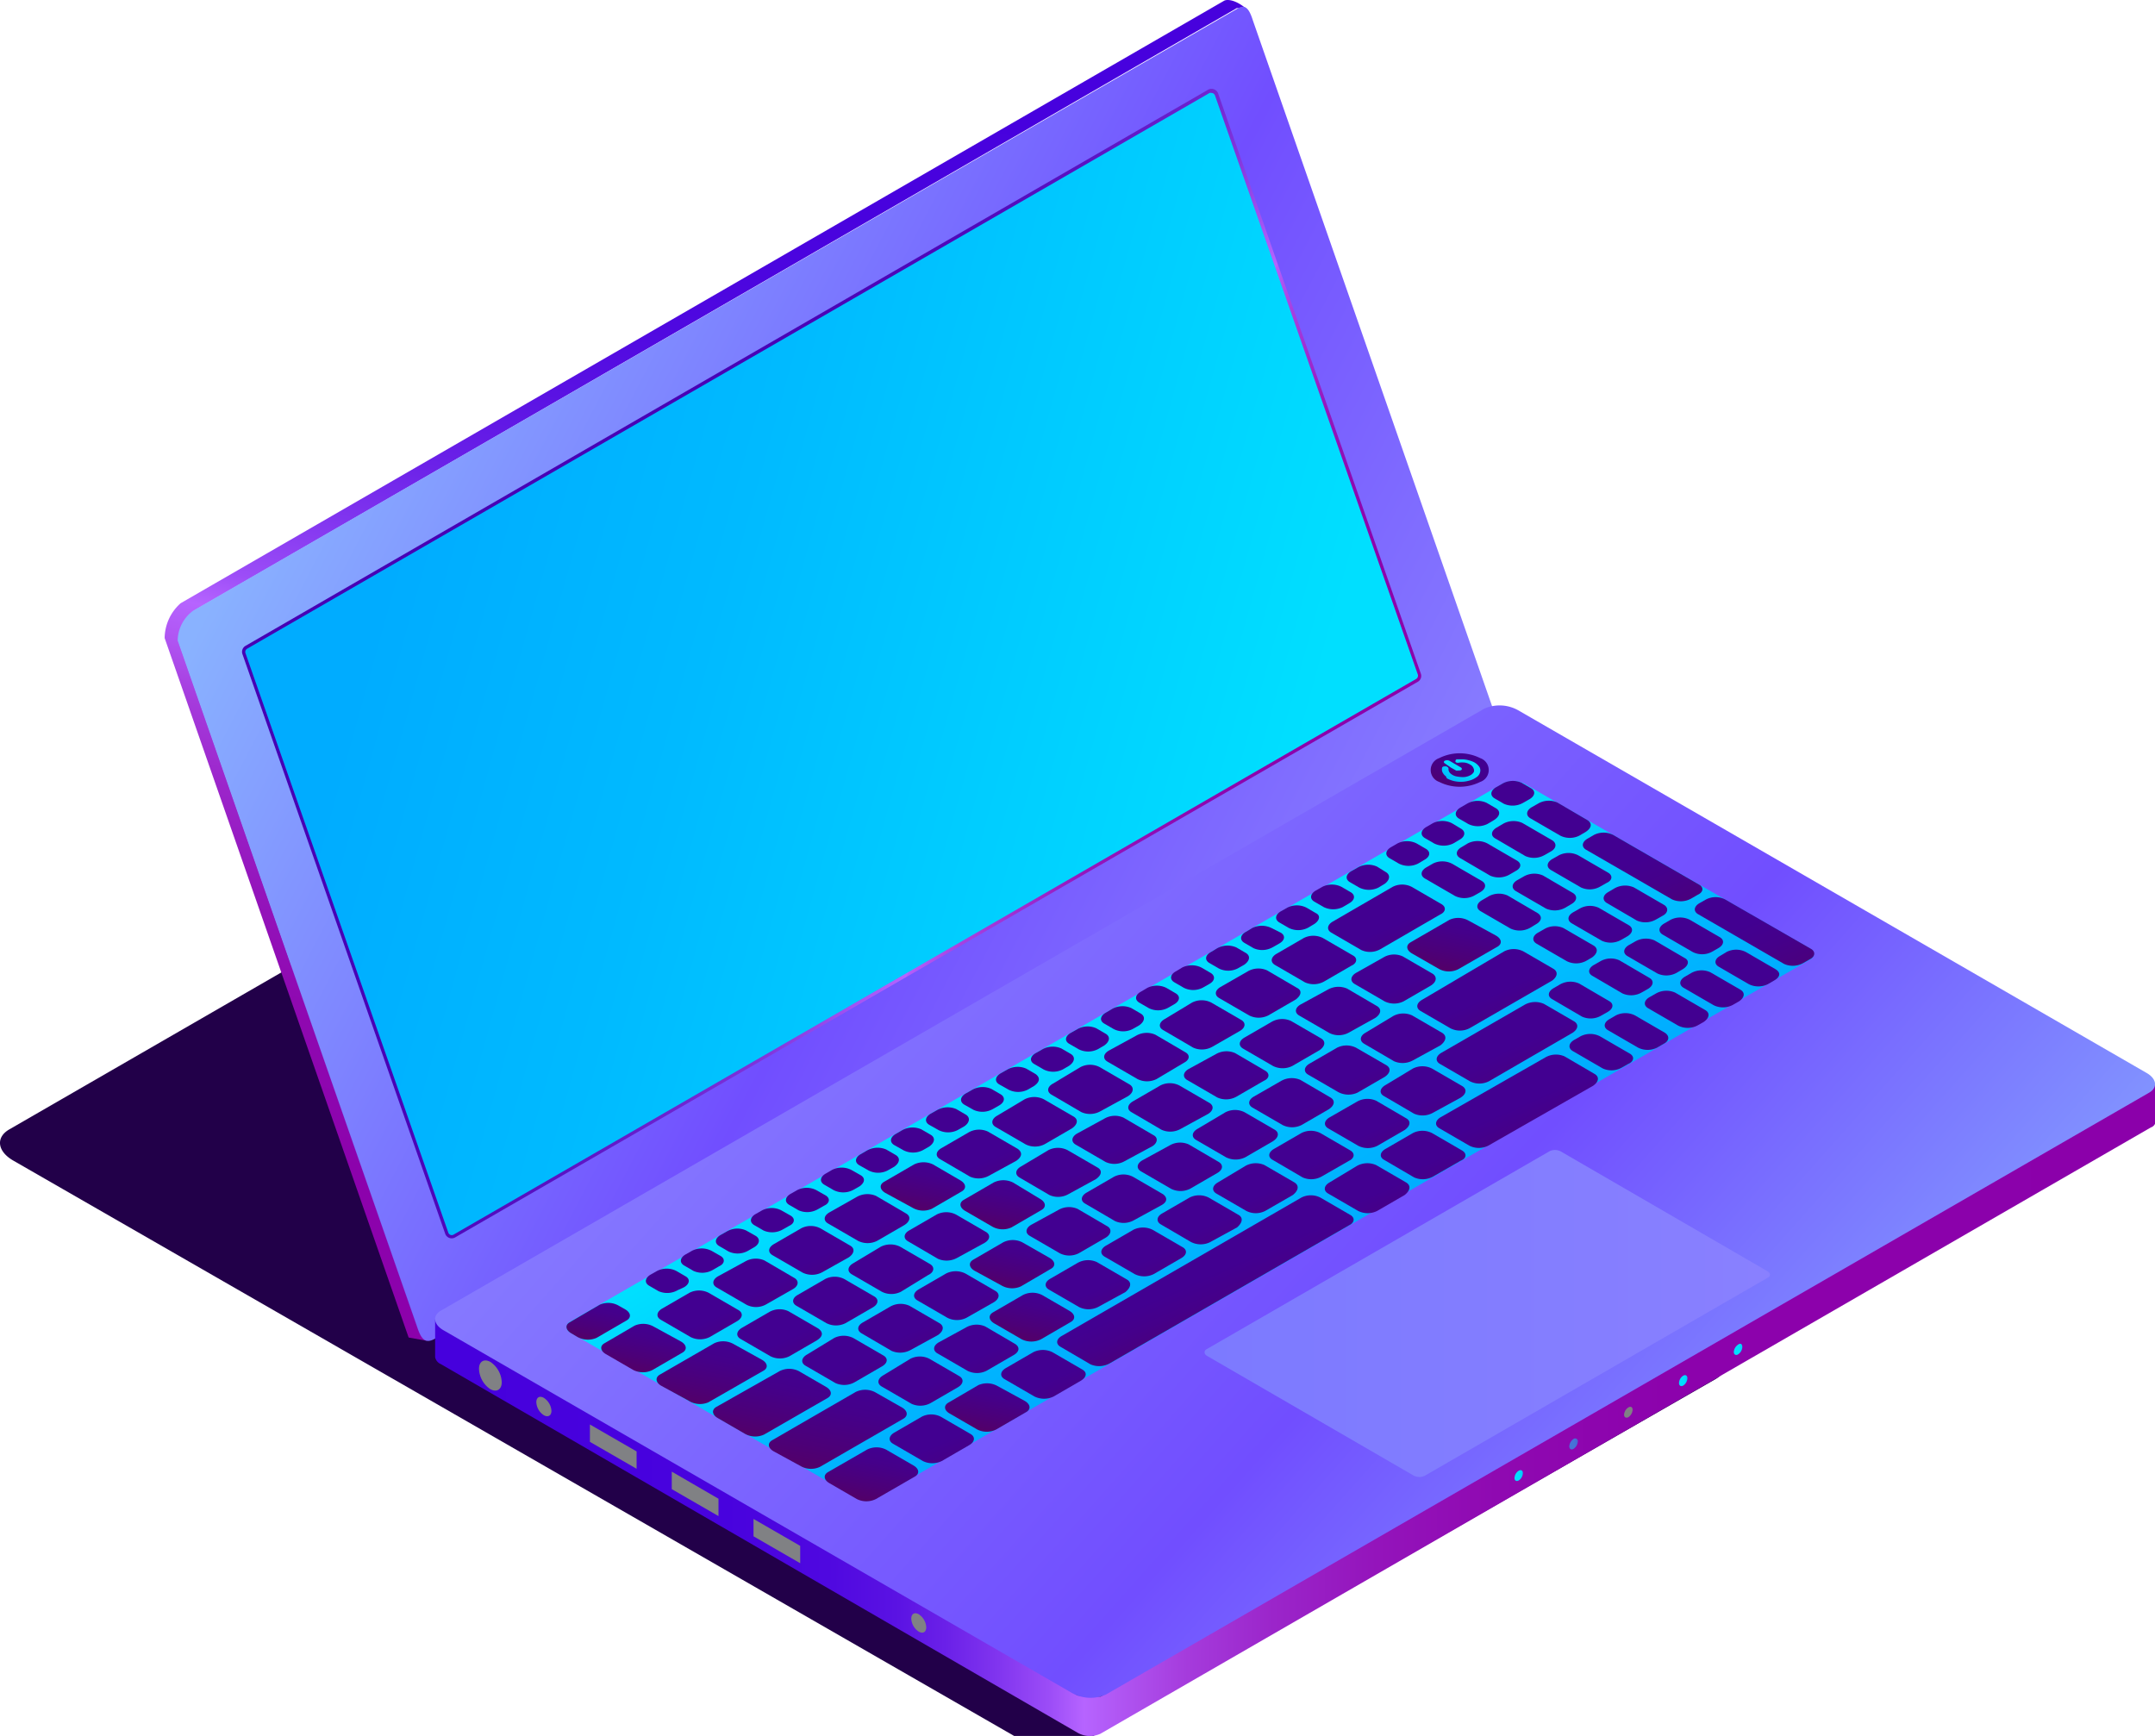 <svg xmlns="http://www.w3.org/2000/svg" xmlns:xlink="http://www.w3.org/1999/xlink" viewBox="0 0 143.97 115.98"><defs><linearGradient id="linear-gradient" x1="56.21" y1="-16.34" x2="26.17" y2="107.91" gradientUnits="userSpaceOnUse"><stop offset="0" stop-color="#4600dd"/><stop offset="0.23" stop-color="#4802de"/><stop offset="0.31" stop-color="#4f08e0"/><stop offset="0.36" stop-color="#5a12e3"/><stop offset="0.41" stop-color="#6b21e8"/><stop offset="0.45" stop-color="#8135ef"/><stop offset="0.49" stop-color="#9c4df7"/><stop offset="0.51" stop-color="#b664ff"/><stop offset="0.53" stop-color="#b056f3"/><stop offset="0.56" stop-color="#a53bdc"/><stop offset="0.6" stop-color="#9b25ca"/><stop offset="0.65" stop-color="#9414bb"/><stop offset="0.7" stop-color="#8f09b1"/><stop offset="0.78" stop-color="#8c02ac"/><stop offset="1" stop-color="#8b00aa"/></linearGradient><linearGradient id="linear-gradient-2" x1="474.05" y1="-43.68" x2="396.96" y2="44.22" gradientTransform="matrix(-0.75, 0.43, -0.14, 1.42, 383.97, -140.87)" gradientUnits="userSpaceOnUse"><stop offset="0" stop-color="#89b2ff"/><stop offset="0.57" stop-color="#714eff"/><stop offset="1" stop-color="#8980ff"/></linearGradient><linearGradient id="linear-gradient-3" x1="470.1" y1="-39.3" x2="402.49" y2="37.79" gradientTransform="matrix(-0.75, 0.43, -0.14, 1.42, 383.97, -140.87)" gradientUnits="userSpaceOnUse"><stop offset="0" stop-color="#4600b5"/><stop offset="0.29" stop-color="#4802b6"/><stop offset="0.4" stop-color="#4f08bb"/><stop offset="0.47" stop-color="#5a12c3"/><stop offset="0.53" stop-color="#6b21ce"/><stop offset="0.59" stop-color="#8135dc"/><stop offset="0.63" stop-color="#9c4dee"/><stop offset="0.67" stop-color="#b664ff"/><stop offset="0.67" stop-color="#b45efa"/><stop offset="0.7" stop-color="#a741e1"/><stop offset="0.74" stop-color="#9d29cd"/><stop offset="0.77" stop-color="#9517bd"/><stop offset="0.82" stop-color="#8f0ab2"/><stop offset="0.88" stop-color="#8c02ac"/><stop offset="1" stop-color="#8b00aa"/></linearGradient><linearGradient id="linear-gradient-4" x1="392.87" y1="15.25" x2="480.82" y2="-20.47" gradientTransform="matrix(-0.75, 0.43, -0.14, 1.42, 383.97, -140.87)" gradientUnits="userSpaceOnUse"><stop offset="0" stop-color="#00dfff"/><stop offset="0.65" stop-color="#00baff"/><stop offset="1" stop-color="#00acff"/></linearGradient><linearGradient id="linear-gradient-5" x1="28.91" y1="93.9" x2="143.65" y2="94.34" gradientUnits="userSpaceOnUse"><stop offset="0" stop-color="#4600dd"/><stop offset="0.17" stop-color="#4802de"/><stop offset="0.23" stop-color="#4f08e0"/><stop offset="0.27" stop-color="#5a12e3"/><stop offset="0.3" stop-color="#6b21e8"/><stop offset="0.33" stop-color="#8135ef"/><stop offset="0.36" stop-color="#9c4df7"/><stop offset="0.38" stop-color="#b664ff"/><stop offset="0.4" stop-color="#b056f3"/><stop offset="0.44" stop-color="#a53bdc"/><stop offset="0.49" stop-color="#9b25ca"/><stop offset="0.55" stop-color="#9414bb"/><stop offset="0.62" stop-color="#8f09b1"/><stop offset="0.72" stop-color="#8c02ac"/><stop offset="1" stop-color="#8b00aa"/></linearGradient><linearGradient id="linear-gradient-6" x1="211.12" y1="-6.94" x2="194.21" y2="63.01" gradientTransform="matrix(-0.87, 0.5, 1.5, 0.29, 223.96, -28.77)" gradientUnits="userSpaceOnUse"><stop offset="0" stop-color="#8980ff"/><stop offset="0.57" stop-color="#714eff"/><stop offset="1" stop-color="#89b2ff"/></linearGradient><linearGradient id="linear-gradient-7" x1="80.48" y1="87.75" x2="118.25" y2="87.75" gradientUnits="userSpaceOnUse"><stop offset="0" stop-color="#7c7aff"/><stop offset="1" stop-color="#8980ff"/></linearGradient><linearGradient id="linear-gradient-8" x1="-24.08" y1="149.17" x2="-0.45" y2="149.17" gradientTransform="matrix(0.87, 0.5, -1, 0.58, 239.3, -3.79)" xlink:href="#linear-gradient-4"/><linearGradient id="linear-gradient-9" x1="-515.34" y1="342.8" x2="-506.01" y2="342.8" gradientTransform="matrix(0.75, 0.43, 1.3, -0.58, 47.45, 479.03)" gradientUnits="userSpaceOnUse"><stop offset="0" stop-color="#420091"/><stop offset="0.31" stop-color="#45008a"/><stop offset="0.74" stop-color="#4c0078"/><stop offset="1" stop-color="#52006a"/></linearGradient><linearGradient id="linear-gradient-10" x1="-317.56" y1="119.59" x2="-311.92" y2="119.59" gradientTransform="matrix(-0.87, 0.5, 1.5, 0.29, -393.73, 221.32)" xlink:href="#linear-gradient-9"/><linearGradient id="linear-gradient-11" x1="-381.89" y1="108.39" x2="-376.25" y2="108.39" gradientTransform="matrix(-0.87, 0.5, 1.5, 0.29, -393.73, 221.32)" xlink:href="#linear-gradient-9"/><linearGradient id="linear-gradient-12" x1="-323.14" y1="115.86" x2="-314.07" y2="115.86" gradientTransform="matrix(-0.87, 0.5, 1.5, 0.29, -393.73, 221.32)" xlink:href="#linear-gradient-9"/><linearGradient id="linear-gradient-13" x1="-323.75" y1="112.13" x2="-316.23" y2="112.13" gradientTransform="matrix(-0.87, 0.5, 1.5, 0.29, -393.73, 221.32)" xlink:href="#linear-gradient-9"/><linearGradient id="linear-gradient-14" x1="-325.5" y1="104.66" x2="-320.54" y2="104.66" gradientTransform="matrix(-0.87, 0.5, 1.5, 0.29, -393.73, 221.32)" xlink:href="#linear-gradient-9"/><linearGradient id="linear-gradient-15" x1="-325.22" y1="108.39" x2="-318.38" y2="108.39" gradientTransform="matrix(-0.87, 0.5, 1.5, 0.29, -393.73, 221.32)" xlink:href="#linear-gradient-9"/><linearGradient id="linear-gradient-16" x1="-315.46" y1="366.52" x2="-310.88" y2="366.52" gradientTransform="matrix(0.75, 0.43, 1.3, -0.58, -194.5, 437.27)" xlink:href="#linear-gradient-9"/><linearGradient id="linear-gradient-17" x1="-316.08" y1="369.75" x2="-311.5" y2="369.75" gradientTransform="matrix(0.75, 0.43, 1.3, -0.58, -194.5, 437.27)" xlink:href="#linear-gradient-9"/><linearGradient id="linear-gradient-18" x1="-316.71" y1="372.98" x2="-312.12" y2="372.98" gradientTransform="matrix(0.75, 0.43, 1.3, -0.58, -194.5, 437.27)" xlink:href="#linear-gradient-9"/><linearGradient id="linear-gradient-19" x1="-317.33" y1="376.21" x2="-312.74" y2="376.21" gradientTransform="matrix(0.75, 0.43, 1.3, -0.58, -194.5, 437.27)" xlink:href="#linear-gradient-9"/><linearGradient id="linear-gradient-20" x1="-347.04" y1="104.66" x2="-342.08" y2="104.66" gradientTransform="matrix(-0.87, 0.5, 1.5, 0.29, -393.73, 221.32)" xlink:href="#linear-gradient-9"/><linearGradient id="linear-gradient-21" x1="-318.57" y1="382.68" x2="-313.99" y2="382.68" gradientTransform="matrix(0.75, 0.43, 1.3, -0.58, -194.5, 437.27)" xlink:href="#linear-gradient-9"/><linearGradient id="linear-gradient-22" x1="-319.19" y1="385.91" x2="-314.61" y2="385.91" gradientTransform="matrix(0.75, 0.43, 1.3, -0.58, -194.5, 437.27)" xlink:href="#linear-gradient-9"/><linearGradient id="linear-gradient-23" x1="-319.82" y1="389.14" x2="-315.23" y2="389.14" gradientTransform="matrix(0.75, 0.43, 1.3, -0.58, -194.5, 437.27)" xlink:href="#linear-gradient-9"/><linearGradient id="linear-gradient-24" x1="-320.44" y1="392.37" x2="-315.85" y2="392.37" gradientTransform="matrix(0.75, 0.43, 1.3, -0.58, -194.5, 437.27)" xlink:href="#linear-gradient-9"/><linearGradient id="linear-gradient-25" x1="-321.06" y1="395.61" x2="-316.47" y2="395.61" gradientTransform="matrix(0.75, 0.43, 1.3, -0.58, -194.5, 437.27)" xlink:href="#linear-gradient-9"/><linearGradient id="linear-gradient-26" x1="-321.68" y1="398.84" x2="-317.1" y2="398.84" gradientTransform="matrix(0.75, 0.43, 1.3, -0.58, -194.5, 437.27)" xlink:href="#linear-gradient-9"/><linearGradient id="linear-gradient-27" x1="-322.3" y1="402.07" x2="-317.72" y2="402.07" gradientTransform="matrix(0.75, 0.43, 1.3, -0.58, -194.5, 437.27)" xlink:href="#linear-gradient-9"/><linearGradient id="linear-gradient-28" x1="-323.29" y1="406.25" x2="-318.34" y2="406.25" gradientTransform="matrix(0.75, 0.43, 1.3, -0.58, -194.5, 437.27)" xlink:href="#linear-gradient-9"/><linearGradient id="linear-gradient-29" x1="-302.6" y1="400.9" x2="-297.16" y2="400.9" gradientTransform="matrix(0.75, 0.43, 1.3, -0.58, -194.5, 437.27)" xlink:href="#linear-gradient-9"/><linearGradient id="linear-gradient-30" x1="-313.34" y1="405.6" x2="-308.14" y2="405.6" gradientTransform="matrix(0.75, 0.43, 1.3, -0.58, -194.5, 437.27)" xlink:href="#linear-gradient-9"/><linearGradient id="linear-gradient-31" x1="-310.75" y1="367.9" x2="-306.17" y2="367.9" gradientTransform="matrix(0.75, 0.43, 1.3, -0.58, -194.5, 437.27)" xlink:href="#linear-gradient-9"/><linearGradient id="linear-gradient-32" x1="-311.38" y1="371.14" x2="-306.79" y2="371.14" gradientTransform="matrix(0.75, 0.43, 1.3, -0.58, -194.5, 437.27)" xlink:href="#linear-gradient-9"/><linearGradient id="linear-gradient-33" x1="-312" y1="374.37" x2="-307.41" y2="374.37" gradientTransform="matrix(0.75, 0.43, 1.3, -0.58, -194.5, 437.27)" xlink:href="#linear-gradient-9"/><linearGradient id="linear-gradient-34" x1="-312.62" y1="377.6" x2="-308.03" y2="377.6" gradientTransform="matrix(0.75, 0.43, 1.3, -0.58, -194.5, 437.27)" xlink:href="#linear-gradient-9"/><linearGradient id="linear-gradient-35" x1="-346.74" y1="108.39" x2="-341.77" y2="108.39" gradientTransform="matrix(-0.87, 0.5, 1.5, 0.29, -393.73, 221.32)" xlink:href="#linear-gradient-9"/><linearGradient id="linear-gradient-36" x1="-313.86" y1="384.06" x2="-309.28" y2="384.06" gradientTransform="matrix(0.75, 0.43, 1.3, -0.58, -194.5, 437.27)" xlink:href="#linear-gradient-9"/><linearGradient id="linear-gradient-37" x1="-314.49" y1="387.3" x2="-309.9" y2="387.3" gradientTransform="matrix(0.75, 0.43, 1.3, -0.58, -194.5, 437.27)" xlink:href="#linear-gradient-9"/><linearGradient id="linear-gradient-38" x1="-315.11" y1="390.53" x2="-310.52" y2="390.53" gradientTransform="matrix(0.75, 0.43, 1.3, -0.58, -194.5, 437.27)" xlink:href="#linear-gradient-9"/><linearGradient id="linear-gradient-39" x1="-315.73" y1="393.76" x2="-311.14" y2="393.76" gradientTransform="matrix(0.75, 0.43, 1.3, -0.58, -194.5, 437.27)" xlink:href="#linear-gradient-9"/><linearGradient id="linear-gradient-40" x1="-316.35" y1="396.99" x2="-311.76" y2="396.99" gradientTransform="matrix(0.75, 0.43, 1.3, -0.58, -194.5, 437.27)" xlink:href="#linear-gradient-9"/><linearGradient id="linear-gradient-41" x1="-316.97" y1="400.22" x2="-312.39" y2="400.22" gradientTransform="matrix(0.75, 0.43, 1.3, -0.58, -194.5, 437.27)" xlink:href="#linear-gradient-9"/><linearGradient id="linear-gradient-42" x1="-317.6" y1="403.45" x2="-313.01" y2="403.45" gradientTransform="matrix(0.75, 0.43, 1.3, -0.58, -194.5, 437.27)" xlink:href="#linear-gradient-9"/><linearGradient id="linear-gradient-43" x1="-305.88" y1="368.45" x2="-301.3" y2="368.45" gradientTransform="matrix(0.75, 0.43, 1.3, -0.58, -194.5, 437.27)" xlink:href="#linear-gradient-9"/><linearGradient id="linear-gradient-44" x1="-306.5" y1="371.68" x2="-301.92" y2="371.68" gradientTransform="matrix(0.75, 0.43, 1.3, -0.58, -194.5, 437.27)" xlink:href="#linear-gradient-9"/><linearGradient id="linear-gradient-45" x1="-307.13" y1="374.91" x2="-302.54" y2="374.91" gradientTransform="matrix(0.75, 0.43, 1.3, -0.58, -194.5, 437.27)" xlink:href="#linear-gradient-9"/><linearGradient id="linear-gradient-46" x1="-341" y1="112.13" x2="-336.04" y2="112.13" gradientTransform="matrix(-0.87, 0.5, 1.5, 0.29, -393.73, 221.32)" xlink:href="#linear-gradient-9"/><linearGradient id="linear-gradient-47" x1="-308.37" y1="381.38" x2="-303.78" y2="381.38" gradientTransform="matrix(0.75, 0.43, 1.3, -0.58, -194.5, 437.27)" xlink:href="#linear-gradient-9"/><linearGradient id="linear-gradient-48" x1="-308.99" y1="384.61" x2="-304.41" y2="384.61" gradientTransform="matrix(0.75, 0.43, 1.3, -0.58, -194.5, 437.27)" xlink:href="#linear-gradient-9"/><linearGradient id="linear-gradient-49" x1="-309.61" y1="387.84" x2="-305.03" y2="387.84" gradientTransform="matrix(0.75, 0.43, 1.3, -0.58, -194.5, 437.27)" xlink:href="#linear-gradient-9"/><linearGradient id="linear-gradient-50" x1="-310.24" y1="391.07" x2="-305.65" y2="391.07" gradientTransform="matrix(0.75, 0.43, 1.3, -0.58, -194.5, 437.27)" xlink:href="#linear-gradient-9"/><linearGradient id="linear-gradient-51" x1="-310.86" y1="394.3" x2="-306.27" y2="394.3" gradientTransform="matrix(0.75, 0.43, 1.3, -0.58, -194.5, 437.27)" xlink:href="#linear-gradient-9"/><linearGradient id="linear-gradient-52" x1="-311.48" y1="397.54" x2="-306.89" y2="397.54" gradientTransform="matrix(0.75, 0.43, 1.3, -0.58, -194.5, 437.27)" xlink:href="#linear-gradient-9"/><linearGradient id="linear-gradient-53" x1="-312.1" y1="400.77" x2="-307.52" y2="400.77" gradientTransform="matrix(0.75, 0.43, 1.3, -0.58, -194.5, 437.27)" xlink:href="#linear-gradient-9"/><linearGradient id="linear-gradient-54" x1="-301.13" y1="369.6" x2="-296.54" y2="369.6" gradientTransform="matrix(0.75, 0.43, 1.3, -0.58, -194.5, 437.27)" xlink:href="#linear-gradient-9"/><linearGradient id="linear-gradient-55" x1="-301.75" y1="372.83" x2="-297.16" y2="372.83" gradientTransform="matrix(0.75, 0.43, 1.3, -0.58, -194.5, 437.27)" xlink:href="#linear-gradient-9"/><linearGradient id="linear-gradient-56" x1="-336.07" y1="115.86" x2="-331.11" y2="115.86" gradientTransform="matrix(-0.87, 0.5, 1.5, 0.29, -393.73, 221.32)" xlink:href="#linear-gradient-9"/><linearGradient id="linear-gradient-57" x1="-302.99" y1="379.29" x2="-298.41" y2="379.29" gradientTransform="matrix(0.75, 0.43, 1.3, -0.58, -194.5, 437.27)" xlink:href="#linear-gradient-9"/><linearGradient id="linear-gradient-58" x1="-295.66" y1="367.02" x2="-291.07" y2="367.02" gradientTransform="matrix(0.75, 0.43, 1.3, -0.58, -194.5, 437.27)" xlink:href="#linear-gradient-9"/><linearGradient id="linear-gradient-59" x1="-326.17" y1="119.59" x2="-321.21" y2="119.59" gradientTransform="matrix(-0.87, 0.5, 1.5, 0.29, -393.73, 221.32)" xlink:href="#linear-gradient-9"/><linearGradient id="linear-gradient-60" x1="-296.9" y1="373.49" x2="-292.31" y2="373.49" gradientTransform="matrix(0.75, 0.43, 1.3, -0.58, -194.5, 437.27)" xlink:href="#linear-gradient-9"/><linearGradient id="linear-gradient-61" x1="-299.88" y1="382.85" x2="-292.94" y2="382.85" gradientTransform="matrix(0.75, 0.43, 1.3, -0.58, -194.5, 437.27)" xlink:href="#linear-gradient-9"/><linearGradient id="linear-gradient-62" x1="-303.62" y1="382.53" x2="-299.03" y2="382.53" gradientTransform="matrix(0.75, 0.43, 1.3, -0.58, -194.5, 437.27)" xlink:href="#linear-gradient-9"/><linearGradient id="linear-gradient-63" x1="-304.24" y1="385.76" x2="-299.65" y2="385.76" gradientTransform="matrix(0.75, 0.43, 1.3, -0.58, -194.5, 437.27)" xlink:href="#linear-gradient-9"/><linearGradient id="linear-gradient-64" x1="-304.86" y1="388.99" x2="-300.27" y2="388.99" gradientTransform="matrix(0.75, 0.43, 1.3, -0.58, -194.5, 437.27)" xlink:href="#linear-gradient-9"/><linearGradient id="linear-gradient-65" x1="-305.48" y1="392.22" x2="-300.9" y2="392.22" gradientTransform="matrix(0.75, 0.43, 1.3, -0.58, -194.5, 437.27)" xlink:href="#linear-gradient-9"/><linearGradient id="linear-gradient-66" x1="-306.1" y1="395.45" x2="-301.52" y2="395.45" gradientTransform="matrix(0.75, 0.43, 1.3, -0.58, -194.5, 437.27)" xlink:href="#linear-gradient-9"/><linearGradient id="linear-gradient-67" x1="-300.51" y1="392.22" x2="-295.92" y2="392.22" gradientTransform="matrix(0.75, 0.43, 1.3, -0.58, -194.5, 437.27)" xlink:href="#linear-gradient-9"/><linearGradient id="linear-gradient-68" x1="-301.13" y1="395.45" x2="-296.54" y2="395.45" gradientTransform="matrix(0.75, 0.43, 1.3, -0.58, -194.5, 437.27)" xlink:href="#linear-gradient-9"/><linearGradient id="linear-gradient-69" x1="-306.73" y1="398.69" x2="-302.14" y2="398.69" gradientTransform="matrix(0.75, 0.43, 1.3, -0.58, -194.5, 437.27)" xlink:href="#linear-gradient-9"/><linearGradient id="linear-gradient-71" x1="-307.97" y1="403.54" x2="-302.76" y2="403.54" gradientTransform="matrix(0.75, 0.43, 1.3, -0.58, -194.5, 437.27)" xlink:href="#linear-gradient-9"/><linearGradient id="linear-gradient-72" x1="-326.85" y1="101.63" x2="-322.69" y2="101.63" gradientTransform="matrix(-0.87, 0.5, 1.5, 0.29, -393.73, 221.32)" xlink:href="#linear-gradient-9"/><linearGradient id="linear-gradient-73" x1="-503.76" y1="334.36" x2="-499.41" y2="334.36" xlink:href="#linear-gradient-9"/><linearGradient id="linear-gradient-74" x1="-498.79" y1="334.36" x2="-494.43" y2="334.36" xlink:href="#linear-gradient-9"/><linearGradient id="linear-gradient-75" x1="-504.21" y1="336.69" x2="-499.86" y2="336.69" xlink:href="#linear-gradient-9"/><linearGradient id="linear-gradient-76" x1="-499.24" y1="336.69" x2="-494.88" y2="336.69" xlink:href="#linear-gradient-9"/><linearGradient id="linear-gradient-77" x1="-498.4" y1="332.32" x2="-494.04" y2="332.32" xlink:href="#linear-gradient-9"/><linearGradient id="linear-gradient-79" x1="-504.6" y1="338.72" x2="-500.25" y2="338.72" xlink:href="#linear-gradient-9"/><linearGradient id="linear-gradient-80" x1="-499.63" y1="338.72" x2="-495.27" y2="338.72" xlink:href="#linear-gradient-9"/><linearGradient id="linear-gradient-81" x1="-505" y1="340.76" x2="-500.64" y2="340.76" xlink:href="#linear-gradient-9"/><linearGradient id="linear-gradient-82" x1="-500.02" y1="340.76" x2="-495.67" y2="340.76" xlink:href="#linear-gradient-9"/><linearGradient id="linear-gradient-83" x1="-505.39" y1="342.8" x2="-496.06" y2="342.8" xlink:href="#linear-gradient-9"/><linearGradient id="linear-gradient-84" x1="-514.16" y1="336.69" x2="-509.81" y2="336.69" xlink:href="#linear-gradient-9"/><linearGradient id="linear-gradient-85" x1="-509.19" y1="336.69" x2="-504.83" y2="336.69" xlink:href="#linear-gradient-9"/><linearGradient id="linear-gradient-86" x1="-514.55" y1="338.72" x2="-510.2" y2="338.72" xlink:href="#linear-gradient-9"/><linearGradient id="linear-gradient-87" x1="-509.58" y1="338.72" x2="-505.22" y2="338.72" xlink:href="#linear-gradient-9"/><linearGradient id="linear-gradient-88" x1="-514.95" y1="340.76" x2="-510.59" y2="340.76" xlink:href="#linear-gradient-9"/><linearGradient id="linear-gradient-89" x1="-519.14" y1="336.69" x2="-514.78" y2="336.69" xlink:href="#linear-gradient-9"/><linearGradient id="linear-gradient-90" x1="-514.01" y1="293.85" x2="-511.51" y2="293.85" xlink:href="#linear-gradient-9"/><linearGradient id="linear-gradient-91" x1="-514.4" y1="295.87" x2="-511.9" y2="295.87" xlink:href="#linear-gradient-9"/><linearGradient id="linear-gradient-92" x1="-514.79" y1="297.9" x2="-512.29" y2="297.9" xlink:href="#linear-gradient-9"/><linearGradient id="linear-gradient-93" x1="-515.18" y1="299.92" x2="-512.68" y2="299.92" xlink:href="#linear-gradient-9"/><linearGradient id="linear-gradient-94" x1="-515.57" y1="301.95" x2="-513.07" y2="301.95" xlink:href="#linear-gradient-9"/><linearGradient id="linear-gradient-95" x1="-515.96" y1="303.97" x2="-513.46" y2="303.97" xlink:href="#linear-gradient-9"/><linearGradient id="linear-gradient-96" x1="-516.35" y1="306" x2="-513.85" y2="306" xlink:href="#linear-gradient-9"/><linearGradient id="linear-gradient-97" x1="-516.74" y1="308.03" x2="-514.24" y2="308.03" xlink:href="#linear-gradient-9"/><linearGradient id="linear-gradient-98" x1="-517.13" y1="310.05" x2="-514.63" y2="310.05" xlink:href="#linear-gradient-9"/><linearGradient id="linear-gradient-99" x1="-517.52" y1="312.08" x2="-515.02" y2="312.08" xlink:href="#linear-gradient-9"/><linearGradient id="linear-gradient-100" x1="-517.91" y1="314.1" x2="-515.41" y2="314.1" xlink:href="#linear-gradient-9"/><linearGradient id="linear-gradient-101" x1="-518.3" y1="316.13" x2="-515.8" y2="316.13" xlink:href="#linear-gradient-9"/><linearGradient id="linear-gradient-102" x1="-518.69" y1="318.15" x2="-516.19" y2="318.15" xlink:href="#linear-gradient-9"/><linearGradient id="linear-gradient-103" x1="-519.08" y1="320.18" x2="-516.58" y2="320.18" xlink:href="#linear-gradient-9"/><linearGradient id="linear-gradient-104" x1="-519.47" y1="322.21" x2="-516.97" y2="322.21" xlink:href="#linear-gradient-9"/><linearGradient id="linear-gradient-105" x1="-519.86" y1="324.23" x2="-517.36" y2="324.23" xlink:href="#linear-gradient-9"/><linearGradient id="linear-gradient-106" x1="-520.25" y1="326.26" x2="-517.75" y2="326.26" xlink:href="#linear-gradient-9"/><linearGradient id="linear-gradient-107" x1="-520.64" y1="328.28" x2="-518.14" y2="328.28" xlink:href="#linear-gradient-9"/><linearGradient id="linear-gradient-108" x1="-521.03" y1="330.31" x2="-518.53" y2="330.31" xlink:href="#linear-gradient-9"/><linearGradient id="linear-gradient-109" x1="-521.42" y1="332.33" x2="-518.92" y2="332.33" xlink:href="#linear-gradient-9"/><linearGradient id="linear-gradient-110" x1="-521.81" y1="334.36" x2="-519.31" y2="334.36" xlink:href="#linear-gradient-9"/><linearGradient id="linear-gradient-111" x1="-522.26" y1="336.69" x2="-519.76" y2="336.69" xlink:href="#linear-gradient-9"/><linearGradient id="linear-gradient-112" x1="-522.65" y1="338.71" x2="-520.15" y2="338.71" xlink:href="#linear-gradient-9"/><linearGradient id="linear-gradient-113" x1="-523.04" y1="340.74" x2="-520.54" y2="340.74" xlink:href="#linear-gradient-9"/><linearGradient id="linear-gradient-114" x1="-523.43" y1="342.76" x2="-520.93" y2="342.76" xlink:href="#linear-gradient-9"/><linearGradient id="linear-gradient-115" x1="-519.53" y1="338.72" x2="-515.18" y2="338.72" xlink:href="#linear-gradient-9"/><linearGradient id="linear-gradient-116" x1="-519.92" y1="340.76" x2="-515.57" y2="340.76" xlink:href="#linear-gradient-9"/><linearGradient id="linear-gradient-117" x1="-520.32" y1="342.8" x2="-515.96" y2="342.8" xlink:href="#linear-gradient-9"/><linearGradient id="linear-gradient-118" x1="-509.97" y1="340.76" x2="-505.62" y2="340.76" xlink:href="#linear-gradient-9"/><linearGradient id="linear-gradient-119" x1="278.71" y1="-27.8" x2="281.88" y2="-27.8" gradientTransform="matrix(-0.87, 0.5, 1, 0.58, 368.06, -72.65)" xlink:href="#linear-gradient-9"/><linearGradient id="linear-gradient-120" x1="300.26" y1="31.73" x2="302.38" y2="31.73" gradientTransform="matrix(-0.87, 0.5, 1, 0.58, 326.89, -117.44)" xlink:href="#linear-gradient-4"/><linearGradient id="linear-gradient-121" x1="301.14" y1="31.12" x2="301.49" y2="31.12" gradientTransform="matrix(-0.87, 0.5, 1, 0.58, 326.89, -117.44)" xlink:href="#linear-gradient-4"/><linearGradient id="linear-gradient-122" x1="76.66" y1="27.47" x2="77.32" y2="27.47" gradientTransform="matrix(0.87, -0.5, 0, 1.15, 34.79, 105.36)" xlink:href="#linear-gradient-4"/><linearGradient id="linear-gradient-123" x1="80.89" y1="27.48" x2="81.55" y2="27.48" gradientTransform="matrix(0.87, -0.5, 0, 1.15, 34.79, 105.36)" xlink:href="#linear-gradient-4"/><linearGradient id="linear-gradient-124" x1="89.35" y1="27.48" x2="90.01" y2="27.48" gradientTransform="matrix(0.87, -0.5, 0, 1.15, 34.79, 105.36)" xlink:href="#linear-gradient-4"/><linearGradient id="linear-gradient-125" x1="93.58" y1="27.48" x2="94.24" y2="27.48" gradientTransform="matrix(0.87, -0.5, 0, 1.15, 34.79, 105.36)" xlink:href="#linear-gradient-4"/></defs><g style="isolation:isolate"><g id="Capa_2" data-name="Capa 2"><g id="equipment"><g id="laptop" style="mix-blend-mode:screen"><path d="M73,116l41.61-23.86c.93-.54.81-1.47-.26-2.09L46.63,51.13A4,4,0,0,0,43,51L.63,75.45c-.93.53-.82,1.47.26,2.09L67.79,116Z" fill="#220049"/><path d="M82.63.54l.58,0C82.55,0,82-.07,81.78.05L12.07,40.3A3.15,3.15,0,0,0,11,42.63L27.3,89.36l1.23.22-.62-.89-16-45.89,1.05-2Z" fill="url(#linear-gradient)"/><path d="M29,89.47,98.64,49.23a1.81,1.81,0,0,0,1.06-2l-16-45.87c-.21-.67-.47-1.13-1-.8L12.92,40.79a2.52,2.52,0,0,0-1.05,2l16,45.87C28.12,89.4,28.37,89.8,29,89.47Z" fill="url(#linear-gradient-2)"/><path d="M16.4,43.15,80.7,6a.47.47,0,0,1,.68.24L94.92,45a.45.45,0,0,1-.2.55L30.41,82.67a.46.46,0,0,1-.67-.25L16.2,43.71A.46.46,0,0,1,16.4,43.15Z" fill="url(#linear-gradient-3)"/><path d="M30.18,82.52a.25.25,0,0,1-.23-.17L16.4,43.64a.25.25,0,0,1,.11-.3L80.81,6.21a.28.28,0,0,1,.13,0,.25.25,0,0,1,.23.17L94.72,45.06a.26.26,0,0,1-.11.3L30.31,82.48A.28.28,0,0,1,30.18,82.52Z" fill="url(#linear-gradient-4)"/><path d="M73.53,113.35,72,113.28,29.07,88.15v2.52a.63.63,0,0,0,.37.46L72,115.77a1.67,1.67,0,0,0,1.52.06l70.18-40.51A.45.45,0,0,0,144,75V72.44Z" fill="url(#linear-gradient-5)"/><path d="M73.89,113.21,143.58,73c.58-.33.51-.92-.16-1.31l-42-24.24a2.54,2.54,0,0,0-2.27-.1L29.46,87.56c-.58.33-.51.92.16,1.31l42,24.24A2.54,2.54,0,0,0,73.89,113.21Z" fill="url(#linear-gradient-6)"/><path d="M95.21,98.58l22.91-13.23c.19-.11.16-.3-.06-.43l-13.8-8a.83.83,0,0,0-.75,0L80.61,90.14c-.19.11-.17.31,0,.43l13.81,8A.81.81,0,0,0,95.21,98.58Z" fill="url(#linear-gradient-7)"/><path d="M57.25,100.11,38.05,89a.39.39,0,0,1,0-.68L100.3,52.4a1.6,1.6,0,0,1,1.61,0l19.07,11a.39.39,0,0,1,0,.68l-62.39,36A1.34,1.34,0,0,1,57.25,100.11Z" fill="url(#linear-gradient-8)"/><path d="M113.51,59.1l-5.74-3.32a1.42,1.42,0,0,0-1.28,0l-.43.25c-.38.22-.42.55-.1.74l5.75,3.32a1.42,1.42,0,0,0,1.28-.06l.43-.25C113.8,59.61,113.84,59.28,113.51,59.1Z" fill="url(#linear-gradient-9)"/><path d="M58.52,100.15l2.6-1.5c.33-.19.29-.52-.09-.74L59.2,96.85a1.42,1.42,0,0,0-1.28,0l-2.6,1.5c-.33.19-.29.52.09.74l1.83,1.06A1.42,1.42,0,0,0,58.52,100.15Z" fill="url(#linear-gradient-10)"/><path d="M97.43,64.75l2.61-1.5c.33-.19.29-.52-.09-.74l-1.83-1a1.42,1.42,0,0,0-1.28-.06l-2.61,1.51c-.32.19-.28.52.1.74l1.83,1.05A1.4,1.4,0,0,0,97.43,64.75Z" fill="url(#linear-gradient-11)"/><path d="M54.78,98l5.58-3.22c.32-.19.28-.52-.09-.74L58.44,93a1.45,1.45,0,0,0-1.28,0l-5.57,3.22c-.33.19-.29.52.09.74l1.83,1A1.4,1.4,0,0,0,54.78,98Z" fill="url(#linear-gradient-12)"/><path d="M51.05,95.84l4.24-2.44c.32-.19.28-.52-.1-.74L53.36,91.6a1.43,1.43,0,0,0-1.27,0L47.85,94c-.32.19-.28.52.1.74l1.83,1.06A1.4,1.4,0,0,0,51.05,95.84Z" fill="url(#linear-gradient-13)"/><path d="M43.59,91.53l2-1.16c.33-.19.29-.52-.09-.74l-1.83-1a1.42,1.42,0,0,0-1.28-.06l-2,1.17c-.33.18-.29.51.09.73l1.83,1.06A1.42,1.42,0,0,0,43.59,91.53Z" fill="url(#linear-gradient-14)"/><path d="M47.32,93.69,51,91.58c.33-.18.29-.51-.09-.73L49,89.79a1.42,1.42,0,0,0-1.28-.05l-3.64,2.1c-.32.19-.28.52.09.74l1.83,1A1.42,1.42,0,0,0,47.32,93.69Z" fill="url(#linear-gradient-15)"/><path d="M49.34,87.53l-2-1.16a1.42,1.42,0,0,0-1.28,0l-1.83,1.06c-.37.22-.41.55-.09.74l2,1.16a1.43,1.43,0,0,0,1.27,0l1.83-1.06C49.62,88.05,49.66,87.72,49.34,87.53Z" fill="url(#linear-gradient-16)"/><path d="M53.07,85.38l-2-1.17a1.43,1.43,0,0,0-1.27.06l-1.83,1c-.38.22-.42.55-.1.74l2,1.16a1.39,1.39,0,0,0,1.27,0L53,86.11C53.35,85.9,53.39,85.57,53.07,85.38Z" fill="url(#linear-gradient-17)"/><path d="M56.8,83.22l-2-1.16a1.4,1.4,0,0,0-1.27,0l-1.83,1.06c-.38.22-.42.55-.09.74l2,1.16a1.45,1.45,0,0,0,1.28,0L56.71,84C57.08,83.74,57.13,83.41,56.8,83.22Z" fill="url(#linear-gradient-18)"/><path d="M60.53,81.07l-2-1.17a1.45,1.45,0,0,0-1.28.06L55.41,81c-.38.22-.42.55-.09.74l2,1.16a1.42,1.42,0,0,0,1.28,0l1.83-1.06C60.82,81.59,60.86,81.26,60.53,81.07Z" fill="url(#linear-gradient-19)"/><path d="M62.25,80.76l2-1.16c.33-.19.29-.52-.09-.74L62.34,77.8a1.45,1.45,0,0,0-1.28,0l-2,1.16c-.33.19-.29.52.09.74L61,80.71A1.42,1.42,0,0,0,62.25,80.76Z" fill="url(#linear-gradient-20)"/><path d="M68,76.76,66,75.6a1.42,1.42,0,0,0-1.28.05l-1.83,1.06c-.37.21-.42.54-.09.73l2,1.17a1.43,1.43,0,0,0,1.27-.06l1.83-1C68.28,77.28,68.32,77,68,76.76Z" fill="url(#linear-gradient-21)"/><path d="M71.73,74.6l-2-1.16a1.43,1.43,0,0,0-1.27,0L66.6,74.55c-.37.22-.41.55-.09.74l2,1.16a1.4,1.4,0,0,0,1.27,0l1.83-1.06C72,75.12,72.05,74.79,71.73,74.6Z" fill="url(#linear-gradient-22)"/><path d="M75.46,72.45l-2-1.16a1.4,1.4,0,0,0-1.27,0L70.34,72.4c-.38.21-.42.54-.1.73l2,1.17a1.42,1.42,0,0,0,1.28-.06l1.83-1C75.74,73,75.78,72.64,75.46,72.45Z" fill="url(#linear-gradient-23)"/><path d="M79.19,70.3l-2-1.17a1.42,1.42,0,0,0-1.28.06l-1.83,1c-.38.22-.42.55-.09.74l2,1.16a1.42,1.42,0,0,0,1.28,0L79.1,71C79.48,70.81,79.52,70.48,79.19,70.3Z" fill="url(#linear-gradient-24)"/><path d="M82.92,68.14l-2-1.16a1.42,1.42,0,0,0-1.28,0L77.8,68.09c-.38.22-.42.55-.09.73l2,1.17A1.42,1.42,0,0,0,81,69.93l1.83-1.05C83.21,68.66,83.25,68.33,82.92,68.14Z" fill="url(#linear-gradient-25)"/><path d="M86.65,66l-2-1.17a1.42,1.42,0,0,0-1.28.06l-1.83,1.05c-.38.22-.42.55-.09.74l2,1.16a1.42,1.42,0,0,0,1.28,0l1.83-1.06C86.94,66.5,87,66.17,86.65,66Z" fill="url(#linear-gradient-26)"/><path d="M90.38,63.83l-2-1.16a1.42,1.42,0,0,0-1.28,0l-1.83,1.06c-.37.22-.42.55-.09.74l2,1.16a1.43,1.43,0,0,0,1.27-.05l1.83-1.06C90.67,64.35,90.71,64,90.38,63.83Z" fill="url(#linear-gradient-27)"/><path d="M96.31,60.41l-2-1.16a1.4,1.4,0,0,0-1.27,0l-4,2.32c-.38.22-.42.55-.1.74l2,1.16a1.4,1.4,0,0,0,1.27-.05l4-2.32C96.59,60.93,96.63,60.6,96.31,60.41Z" fill="url(#linear-gradient-28)"/><path d="M106.53,71.75l-2-1.17a1.42,1.42,0,0,0-1.28.06l-7,4c-.37.22-.42.55-.09.74l2,1.16a1.4,1.4,0,0,0,1.27,0l7-4C106.82,72.27,106.86,71.94,106.53,71.75Z" fill="url(#linear-gradient-29)"/><path d="M103.77,64.72l-2-1.16a1.42,1.42,0,0,0-1.28,0L95,66.8c-.38.22-.42.55-.1.74l2,1.16a1.39,1.39,0,0,0,1.27,0l5.53-3.19C104.06,65.24,104.1,64.91,103.77,64.72Z" fill="url(#linear-gradient-30)"/><path d="M54.67,88.76l-2-1.16a1.4,1.4,0,0,0-1.27.05l-1.83,1.06c-.38.22-.42.55-.1.74l2,1.16a1.43,1.43,0,0,0,1.27,0l1.83-1.06C55,89.28,55,89,54.67,88.76Z" fill="url(#linear-gradient-31)"/><path d="M58.4,86.61l-2-1.16a1.4,1.4,0,0,0-1.27,0l-1.83,1.06c-.38.21-.42.54-.09.73l2,1.16a1.42,1.42,0,0,0,1.28,0l1.83-1.06C58.68,87.13,58.73,86.8,58.4,86.61Z" fill="url(#linear-gradient-32)"/><path d="M62.13,84.45l-2-1.16a1.45,1.45,0,0,0-1.28,0L57,84.4c-.38.22-.42.55-.09.74l2,1.16a1.42,1.42,0,0,0,1.28,0L62,85.19C62.42,85,62.46,84.64,62.13,84.45Z" fill="url(#linear-gradient-33)"/><path d="M65.86,82.3l-2-1.16a1.42,1.42,0,0,0-1.28,0l-1.83,1.06c-.38.21-.42.54-.09.73l2,1.17a1.45,1.45,0,0,0,1.28-.06l1.83-1C66.15,82.82,66.19,82.49,65.86,82.3Z" fill="url(#linear-gradient-34)"/><path d="M67.58,82l2-1.16c.33-.19.29-.52-.09-.74L67.67,79a1.45,1.45,0,0,0-1.28,0l-2,1.16c-.33.19-.29.52.09.74l1.83,1.06A1.42,1.42,0,0,0,67.58,82Z" fill="url(#linear-gradient-35)"/><path d="M73.32,78l-2-1.16a1.42,1.42,0,0,0-1.28,0L68.2,77.94c-.37.21-.41.54-.09.73l2,1.17a1.4,1.4,0,0,0,1.27-.06l1.83-1C73.61,78.51,73.65,78.18,73.32,78Z" fill="url(#linear-gradient-36)"/><path d="M77.06,75.84l-2-1.17a1.4,1.4,0,0,0-1.27.06l-1.83,1c-.38.22-.42.55-.1.74l2,1.16a1.39,1.39,0,0,0,1.27-.05L77,76.57C77.34,76.35,77.38,76,77.06,75.84Z" fill="url(#linear-gradient-37)"/><path d="M80.79,73.68l-2-1.16a1.4,1.4,0,0,0-1.27,0l-1.83,1.06c-.38.22-.42.55-.09.73l2,1.17a1.42,1.42,0,0,0,1.28-.06l1.83-1C81.07,74.2,81.12,73.87,80.79,73.68Z" fill="url(#linear-gradient-38)"/><path d="M84.52,71.53l-2-1.17a1.42,1.42,0,0,0-1.28.06l-1.83,1c-.38.22-.42.55-.09.74l2,1.16a1.42,1.42,0,0,0,1.28-.05l1.83-1.06C84.81,72.05,84.85,71.72,84.52,71.53Z" fill="url(#linear-gradient-39)"/><path d="M88.25,69.37l-2-1.16a1.42,1.42,0,0,0-1.28.05l-1.83,1.06c-.38.22-.42.55-.09.74l2,1.16a1.45,1.45,0,0,0,1.28,0l1.83-1.06C88.54,69.89,88.58,69.56,88.25,69.37Z" fill="url(#linear-gradient-40)"/><path d="M92,67.22l-2-1.17a1.45,1.45,0,0,0-1.28.06l-1.83,1c-.38.22-.42.55-.09.74l2,1.16a1.4,1.4,0,0,0,1.27,0L91.89,68C92.27,67.74,92.31,67.41,92,67.22Z" fill="url(#linear-gradient-41)"/><path d="M95.72,65.06l-2-1.16a1.39,1.39,0,0,0-1.27.05L90.59,65c-.37.22-.41.55-.09.74l2,1.16a1.43,1.43,0,0,0,1.27,0l1.83-1.06C96,65.58,96,65.25,95.72,65.06Z" fill="url(#linear-gradient-42)"/><path d="M59,90.55l-2-1.16a1.43,1.43,0,0,0-1.27,0L53.91,90.5c-.38.22-.42.55-.1.74l2,1.16a1.42,1.42,0,0,0,1.28-.05l1.83-1.06C59.31,91.07,59.35,90.74,59,90.55Z" fill="url(#linear-gradient-43)"/><path d="M62.76,88.4l-2-1.16a1.42,1.42,0,0,0-1.28.05l-1.83,1.06c-.38.21-.42.54-.09.73l2,1.17a1.45,1.45,0,0,0,1.28-.06l1.83-1C63.05,88.92,63.09,88.59,62.76,88.4Z" fill="url(#linear-gradient-44)"/><path d="M66.49,86.24l-2-1.16a1.45,1.45,0,0,0-1.28,0l-1.83,1.06c-.38.22-.42.55-.09.74l2,1.16a1.42,1.42,0,0,0,1.28,0L66.4,87C66.78,86.76,66.82,86.43,66.49,86.24Z" fill="url(#linear-gradient-45)"/><path d="M68.21,85.94l2-1.17c.33-.18.29-.51-.09-.73L68.3,83a1.42,1.42,0,0,0-1.28,0l-2,1.16c-.33.19-.29.52.09.74l1.83,1A1.42,1.42,0,0,0,68.21,85.94Z" fill="url(#linear-gradient-46)"/><path d="M74,81.94l-2-1.17a1.42,1.42,0,0,0-1.28.06l-1.83,1c-.37.22-.42.55-.09.74l2,1.16a1.4,1.4,0,0,0,1.27,0l1.83-1.06C74.24,82.45,74.28,82.12,74,81.94Z" fill="url(#linear-gradient-47)"/><path d="M77.69,79.78l-2-1.16a1.39,1.39,0,0,0-1.27,0l-1.83,1.06c-.38.22-.42.55-.1.73l2,1.17a1.4,1.4,0,0,0,1.27-.06l1.83-1C78,80.3,78,80,77.69,79.78Z" fill="url(#linear-gradient-48)"/><path d="M81.42,77.63l-2-1.17a1.4,1.4,0,0,0-1.27.06l-1.83,1c-.38.22-.42.55-.09.74l2,1.16a1.42,1.42,0,0,0,1.28,0l1.83-1.06C81.7,78.15,81.74,77.82,81.42,77.63Z" fill="url(#linear-gradient-49)"/><path d="M85.15,75.47l-2-1.16a1.42,1.42,0,0,0-1.28,0L80,75.42c-.38.22-.42.55-.09.74l2,1.16a1.45,1.45,0,0,0,1.28,0l1.83-1.06C85.44,76,85.48,75.66,85.15,75.47Z" fill="url(#linear-gradient-50)"/><path d="M88.88,73.32l-2-1.17a1.45,1.45,0,0,0-1.28.06l-1.83,1.05c-.38.22-.42.55-.09.74l2,1.16a1.42,1.42,0,0,0,1.28,0l1.83-1.06C89.17,73.84,89.21,73.51,88.88,73.32Z" fill="url(#linear-gradient-51)"/><path d="M92.61,71.16,90.6,70a1.42,1.42,0,0,0-1.28,0l-1.83,1.06c-.38.22-.42.55-.09.74l2,1.16A1.45,1.45,0,0,0,90.69,73l1.83-1.06C92.9,71.68,92.94,71.35,92.61,71.16Z" fill="url(#linear-gradient-52)"/><path d="M96.34,69l-2-1.16a1.42,1.42,0,0,0-1.28.05L91.22,69c-.37.21-.41.54-.09.73l2,1.17a1.43,1.43,0,0,0,1.27-.06l1.83-1C96.63,69.53,96.67,69.2,96.34,69Z" fill="url(#linear-gradient-53)"/><path d="M64.09,91.94l-2-1.16a1.4,1.4,0,0,0-1.27,0L59,91.89c-.38.22-.42.55-.1.74l2,1.16a1.43,1.43,0,0,0,1.27-.05L64,92.68C64.37,92.46,64.41,92.13,64.09,91.94Z" fill="url(#linear-gradient-54)"/><path d="M67.82,89.79l-2-1.17a1.43,1.43,0,0,0-1.27.06l-1.83,1c-.38.22-.42.55-.09.74l2,1.16a1.42,1.42,0,0,0,1.28,0l1.83-1.06C68.1,90.31,68.15,90,67.82,89.79Z" fill="url(#linear-gradient-55)"/><path d="M69.54,89.48l2-1.16c.33-.19.29-.52-.09-.74l-1.83-1.06a1.42,1.42,0,0,0-1.28,0l-2,1.16c-.33.19-.29.52.09.74l1.83,1.06A1.45,1.45,0,0,0,69.54,89.48Z" fill="url(#linear-gradient-56)"/><path d="M75.28,85.48l-2-1.16a1.42,1.42,0,0,0-1.28.05l-1.83,1.06c-.38.21-.42.54-.09.73l2,1.16a1.42,1.42,0,0,0,1.28,0l1.83-1C75.57,86,75.61,85.67,75.28,85.48Z" fill="url(#linear-gradient-57)"/><path d="M64.85,95.81l-2-1.16a1.4,1.4,0,0,0-1.27,0l-1.83,1.06c-.38.22-.42.55-.1.74l2,1.16a1.43,1.43,0,0,0,1.27,0l1.83-1.06C65.13,96.33,65.17,96,64.85,95.81Z" fill="url(#linear-gradient-58)"/><path d="M66.56,95.5l2-1.16c.33-.19.28-.52-.09-.74l-1.83-1a1.45,1.45,0,0,0-1.28-.06l-2,1.17c-.33.19-.29.52.09.73l1.83,1.06A1.4,1.4,0,0,0,66.56,95.5Z" fill="url(#linear-gradient-59)"/><path d="M72.31,91.5l-2-1.16a1.45,1.45,0,0,0-1.28,0l-1.83,1.06c-.38.22-.42.55-.09.74l2,1.16a1.45,1.45,0,0,0,1.28,0l1.83-1.06C72.6,92,72.64,91.69,72.31,91.5Z" fill="url(#linear-gradient-60)"/><path d="M90.21,81.17l-2-1.16a1.4,1.4,0,0,0-1.27,0l-16,9.24c-.38.21-.42.54-.09.73l2,1.17a1.45,1.45,0,0,0,1.28-.06l16-9.23C90.49,81.69,90.54,81.36,90.21,81.17Z" fill="url(#linear-gradient-61)"/><path d="M79,83.32l-2-1.16a1.45,1.45,0,0,0-1.28,0l-1.83,1.06c-.38.22-.42.55-.09.74l2,1.16a1.42,1.42,0,0,0,1.28,0l1.83-1.06C79.3,83.84,79.34,83.51,79,83.32Z" fill="url(#linear-gradient-62)"/><path d="M82.75,81.17l-2-1.16a1.42,1.42,0,0,0-1.28,0l-1.83,1.06c-.37.21-.41.54-.09.73l2,1.17A1.43,1.43,0,0,0,80.82,83l1.83-1C83,81.69,83.07,81.36,82.75,81.17Z" fill="url(#linear-gradient-63)"/><path d="M86.48,79l-2-1.16a1.43,1.43,0,0,0-1.27.05L81.36,79c-.38.22-.42.55-.1.74l2,1.16a1.39,1.39,0,0,0,1.27,0l1.84-1.06C86.76,79.53,86.8,79.2,86.48,79Z" fill="url(#linear-gradient-64)"/><path d="M90.21,76.86l-2-1.16a1.4,1.4,0,0,0-1.27,0l-1.83,1.06c-.38.22-.42.55-.09.73l2,1.17a1.42,1.42,0,0,0,1.28-.06l1.83-1.05C90.49,77.38,90.54,77.05,90.21,76.86Z" fill="url(#linear-gradient-65)"/><path d="M93.94,74.71l-2-1.17a1.42,1.42,0,0,0-1.28.06l-1.83,1.05c-.38.22-.42.55-.09.74l2,1.16a1.42,1.42,0,0,0,1.28,0l1.83-1.06C94.23,75.22,94.27,74.89,93.94,74.71Z" fill="url(#linear-gradient-66)"/><path d="M93.94,79l-2-1.16a1.45,1.45,0,0,0-1.28.05L88.82,79c-.38.22-.42.55-.09.74l2,1.16a1.42,1.42,0,0,0,1.28,0l1.83-1.06C94.23,79.53,94.27,79.2,93.94,79Z" fill="url(#linear-gradient-67)"/><path d="M97.67,76.86l-2-1.16a1.42,1.42,0,0,0-1.28,0l-1.83,1.06c-.38.22-.42.55-.09.73l2,1.17a1.42,1.42,0,0,0,1.28-.06l1.83-1.05C98,77.38,98,77.05,97.67,76.86Z" fill="url(#linear-gradient-68)"/><path d="M97.67,72.55l-2-1.16a1.42,1.42,0,0,0-1.28,0L92.55,72.5c-.38.22-.42.55-.09.73l2,1.17a1.42,1.42,0,0,0,1.28-.06l1.83-1C98,73.07,98,72.74,97.67,72.55Z" fill="url(#linear-gradient-69)"/><path d="M97.67,72.55l-2-1.16a1.42,1.42,0,0,0-1.28,0L92.55,72.5c-.38.22-.42.55-.09.73l2,1.17a1.42,1.42,0,0,0,1.28-.06l1.83-1C98,73.07,98,72.74,97.67,72.55Z" fill="url(#linear-gradient-69)"/><path d="M105.15,68.23l-2-1.16a1.45,1.45,0,0,0-1.28.05l-5.58,3.22c-.37.22-.42.55-.09.74l2,1.16a1.4,1.4,0,0,0,1.27,0L105.06,69C105.44,68.75,105.48,68.42,105.15,68.23Z" fill="url(#linear-gradient-71)"/><path d="M39.86,89.38l2-1.16c.33-.19.29-.52-.09-.74l-.44-.25a1.4,1.4,0,0,0-1.27-.06l-2,1.17c-.32.18-.28.51.09.73l.44.26A1.45,1.45,0,0,0,39.86,89.38Z" fill="url(#linear-gradient-72)"/><path d="M107.5,66.88l-2-1.17a1.42,1.42,0,0,0-1.28.06l-.43.25c-.38.22-.42.55-.1.73l2,1.17a1.4,1.4,0,0,0,1.27-.06l.44-.25C107.79,67.39,107.83,67.06,107.5,66.88Z" fill="url(#linear-gradient-73)"/><path d="M111.23,69l-2-1.16a1.42,1.42,0,0,0-1.28,0l-.43.25c-.38.22-.42.55-.09.74l2,1.16a1.42,1.42,0,0,0,1.28,0l.43-.25C111.52,69.55,111.56,69.22,111.23,69Z" fill="url(#linear-gradient-74)"/><path d="M110.19,65.33l-2-1.17a1.4,1.4,0,0,0-1.27.06l-.44.25c-.38.22-.42.55-.09.73l2,1.17a1.42,1.42,0,0,0,1.28-.06l.44-.25C110.47,65.84,110.51,65.51,110.19,65.33Z" fill="url(#linear-gradient-75)"/><path d="M113.92,67.48l-2-1.16a1.42,1.42,0,0,0-1.28.05l-.44.25c-.38.22-.42.55-.09.74l2,1.16a1.42,1.42,0,0,0,1.28,0l.44-.25C114.21,68,114.25,67.67,113.92,67.48Z" fill="url(#linear-gradient-76)"/><path d="M108.88,70.39l-2-1.16a1.42,1.42,0,0,0-1.28,0l-.44.25c-.37.22-.41.55-.09.74l2,1.16a1.4,1.4,0,0,0,1.27-.05l.44-.25C109.17,70.91,109.21,70.58,108.88,70.39Z" fill="url(#linear-gradient-77)"/><path d="M108.88,70.39l-2-1.16a1.42,1.42,0,0,0-1.28,0l-.44.25c-.37.22-.41.55-.09.74l2,1.16a1.4,1.4,0,0,0,1.27-.05l.44-.25C109.17,70.91,109.21,70.58,108.88,70.39Z" fill="url(#linear-gradient-77)"/><path d="M112.54,64l-2-1.17a1.45,1.45,0,0,0-1.28.06l-.44.25c-.37.22-.42.55-.09.74l2,1.16A1.43,1.43,0,0,0,112,65l.44-.26C112.83,64.49,112.87,64.16,112.54,64Z" fill="url(#linear-gradient-79)"/><path d="M116.27,66.12l-2-1.16A1.42,1.42,0,0,0,113,65l-.43.25c-.38.22-.42.55-.1.74l2,1.16a1.4,1.4,0,0,0,1.27,0l.44-.25C116.56,66.64,116.6,66.31,116.27,66.12Z" fill="url(#linear-gradient-80)"/><path d="M114.89,62.61l-2-1.16a1.42,1.42,0,0,0-1.28,0l-.43.25c-.38.22-.42.55-.1.74l2,1.16a1.39,1.39,0,0,0,1.27,0l.44-.25C115.18,63.13,115.22,62.8,114.89,62.61Z" fill="url(#linear-gradient-81)"/><path d="M118.63,64.76l-2-1.16a1.42,1.42,0,0,0-1.28,0l-.43.26c-.38.21-.42.54-.09.73l2,1.16a1.42,1.42,0,0,0,1.28,0l.43-.25C118.91,65.28,119,65,118.63,64.76Z" fill="url(#linear-gradient-82)"/><path d="M121,63.4l-5.75-3.31a1.4,1.4,0,0,0-1.27,0l-.44.25c-.38.22-.42.55-.09.74l5.74,3.32a1.42,1.42,0,0,0,1.28-.06l.44-.25C121.26,63.92,121.31,63.59,121,63.4Z" fill="url(#linear-gradient-83)"/><path d="M102.72,61l-2-1.17a1.42,1.42,0,0,0-1.28.06l-.43.25c-.38.22-.42.55-.09.74l2,1.16A1.45,1.45,0,0,0,102.2,62l.43-.26C103,61.53,103.05,61.21,102.72,61Z" fill="url(#linear-gradient-84)"/><path d="M106.46,63.17l-2-1.16a1.39,1.39,0,0,0-1.27.05l-.44.25c-.38.22-.42.55-.09.74l2,1.16a1.42,1.42,0,0,0,1.28,0l.43-.25C106.74,63.69,106.78,63.36,106.46,63.17Z" fill="url(#linear-gradient-85)"/><path d="M105.08,59.66l-2-1.17a1.43,1.43,0,0,0-1.27.06l-.44.25c-.38.22-.42.55-.09.74l2,1.16a1.45,1.45,0,0,0,1.28-.05l.44-.26C105.36,60.18,105.4,59.85,105.08,59.66Z" fill="url(#linear-gradient-86)"/><path d="M108.81,61.81l-2-1.16a1.4,1.4,0,0,0-1.27.05l-.44.25c-.38.22-.42.55-.09.74l2,1.16a1.42,1.42,0,0,0,1.28-.05l.44-.25C109.09,62.33,109.14,62,108.81,61.81Z" fill="url(#linear-gradient-87)"/><path d="M107.43,58.3l-2-1.16a1.42,1.42,0,0,0-1.28,0l-.44.25c-.38.22-.42.55-.09.74l2,1.16a1.4,1.4,0,0,0,1.27-.05l.44-.25C107.72,58.82,107.76,58.49,107.43,58.3Z" fill="url(#linear-gradient-88)"/><path d="M99,58.86,97,57.7a1.42,1.42,0,0,0-1.28,0l-.43.25c-.38.22-.42.55-.1.74l2,1.16a1.4,1.4,0,0,0,1.27,0l.44-.25C99.28,59.38,99.32,59.05,99,58.86Z" fill="url(#linear-gradient-89)"/><path d="M45.8,85.27l-.62-.36a1.42,1.42,0,0,0-1.28,0l-.44.25c-.37.22-.42.55-.09.74l.62.36a1.42,1.42,0,0,0,1.28-.06L45.7,86C46.08,85.78,46.12,85.45,45.8,85.27Z" fill="url(#linear-gradient-90)"/><path d="M48.14,83.91l-.62-.35a1.42,1.42,0,0,0-1.28,0l-.44.25c-.38.22-.42.55-.09.74l.62.36a1.42,1.42,0,0,0,1.28-.06l.43-.25C48.42,84.43,48.46,84.1,48.14,83.91Z" fill="url(#linear-gradient-91)"/><path d="M50.47,82.56l-.62-.35a1.4,1.4,0,0,0-1.27.05l-.44.25c-.38.22-.42.55-.09.74l.62.36A1.42,1.42,0,0,0,50,83.55l.43-.25C50.76,83.08,50.8,82.75,50.47,82.56Z" fill="url(#linear-gradient-92)"/><path d="M52.81,81.21l-.62-.35a1.4,1.4,0,0,0-1.27,0l-.44.25c-.38.22-.42.55-.09.74l.62.36a1.43,1.43,0,0,0,1.27-.06l.44-.25C53.1,81.73,53.14,81.4,52.81,81.21Z" fill="url(#linear-gradient-93)"/><path d="M55.15,79.86l-.62-.35a1.4,1.4,0,0,0-1.27,0l-.44.25c-.38.22-.42.55-.09.74l.62.36a1.43,1.43,0,0,0,1.27-.06l.44-.25C55.44,80.38,55.48,80.05,55.15,79.86Z" fill="url(#linear-gradient-94)"/><path d="M57.49,78.51l-.62-.35a1.42,1.42,0,0,0-1.28,0l-.43.25c-.38.22-.42.55-.09.74l.62.36A1.43,1.43,0,0,0,57,79.5l.44-.25C57.78,79,57.82,78.7,57.49,78.51Z" fill="url(#linear-gradient-95)"/><path d="M59.83,77.16l-.62-.36a1.45,1.45,0,0,0-1.28.06l-.43.25c-.38.22-.42.55-.09.74l.62.35a1.4,1.4,0,0,0,1.27,0l.44-.25C60.12,77.68,60.16,77.35,59.83,77.16Z" fill="url(#linear-gradient-96)"/><path d="M62.17,75.81l-.62-.36a1.45,1.45,0,0,0-1.28.06l-.43.25c-.38.22-.42.55-.1.74l.62.35a1.42,1.42,0,0,0,1.28,0l.44-.25C62.46,76.33,62.5,76,62.17,75.81Z" fill="url(#linear-gradient-97)"/><path d="M64.51,74.46l-.62-.36a1.45,1.45,0,0,0-1.28.06l-.44.25c-.37.22-.41.55-.09.74l.62.35a1.42,1.42,0,0,0,1.28,0l.44-.25C64.79,75,64.84,74.65,64.51,74.46Z" fill="url(#linear-gradient-98)"/><path d="M66.85,73.11l-.62-.36a1.42,1.42,0,0,0-1.28.06l-.44.25c-.37.22-.41.55-.09.74l.62.35a1.42,1.42,0,0,0,1.28-.05l.44-.25C67.13,73.63,67.17,73.3,66.85,73.11Z" fill="url(#linear-gradient-99)"/><path d="M69.19,71.76l-.62-.36a1.42,1.42,0,0,0-1.28.06l-.44.25c-.37.22-.42.55-.09.74l.62.35a1.42,1.42,0,0,0,1.28,0l.43-.25C69.47,72.28,69.51,72,69.19,71.76Z" fill="url(#linear-gradient-100)"/><path d="M71.53,70.41l-.62-.36a1.42,1.42,0,0,0-1.28.06l-.44.25c-.38.22-.42.55-.09.73l.62.36a1.42,1.42,0,0,0,1.28,0l.43-.25C71.81,70.93,71.85,70.6,71.53,70.41Z" fill="url(#linear-gradient-101)"/><path d="M73.86,69.06l-.62-.36a1.4,1.4,0,0,0-1.27.06l-.44.25c-.38.22-.42.55-.09.73l.62.36a1.42,1.42,0,0,0,1.28,0l.43-.25C74.15,69.58,74.19,69.25,73.86,69.06Z" fill="url(#linear-gradient-102)"/><path d="M76.2,67.71l-.62-.36a1.43,1.43,0,0,0-1.27.05l-.44.26c-.38.22-.42.55-.09.73l.62.36a1.39,1.39,0,0,0,1.27,0l.44-.25C76.49,68.23,76.53,67.9,76.2,67.71Z" fill="url(#linear-gradient-103)"/><path d="M78.54,66.36,77.92,66a1.43,1.43,0,0,0-1.27,0l-.44.26c-.38.21-.42.54-.09.73l.62.36A1.4,1.4,0,0,0,78,67.35l.44-.25C78.83,66.88,78.87,66.55,78.54,66.36Z" fill="url(#linear-gradient-104)"/><path d="M80.88,65l-.62-.36a1.45,1.45,0,0,0-1.28,0l-.43.26c-.38.21-.42.54-.09.73l.62.36a1.4,1.4,0,0,0,1.27,0l.44-.25C81.17,65.53,81.21,65.2,80.88,65Z" fill="url(#linear-gradient-105)"/><path d="M83.22,63.66l-.62-.36a1.45,1.45,0,0,0-1.28.05l-.43.26c-.38.21-.42.54-.09.73l.62.36a1.4,1.4,0,0,0,1.27,0l.44-.25C83.51,64.18,83.55,63.85,83.22,63.66Z" fill="url(#linear-gradient-106)"/><path d="M85.56,62.31,84.94,62a1.45,1.45,0,0,0-1.28,0l-.43.26c-.38.21-.42.54-.1.73l.62.36A1.42,1.42,0,0,0,85,63.3l.44-.25C85.85,62.83,85.89,62.5,85.56,62.31Z" fill="url(#linear-gradient-107)"/><path d="M87.9,61l-.62-.36a1.42,1.42,0,0,0-1.28,0l-.44.25c-.37.22-.41.55-.09.74l.62.36a1.42,1.42,0,0,0,1.28,0l.44-.26C88.18,61.48,88.23,61.15,87.9,61Z" fill="url(#linear-gradient-108)"/><path d="M90.24,59.61l-.62-.36a1.42,1.42,0,0,0-1.28,0l-.44.25c-.37.22-.42.55-.09.74l.62.36a1.45,1.45,0,0,0,1.28,0l.44-.26C90.52,60.13,90.56,59.8,90.24,59.61Z" fill="url(#linear-gradient-109)"/><path d="M92.58,58.26,92,57.9a1.42,1.42,0,0,0-1.28.05l-.44.25c-.38.22-.42.55-.09.74l.62.36a1.45,1.45,0,0,0,1.28,0l.43-.26C92.86,58.78,92.9,58.45,92.58,58.26Z" fill="url(#linear-gradient-110)"/><path d="M95.26,56.71l-.62-.36a1.42,1.42,0,0,0-1.28,0l-.43.25c-.38.22-.42.55-.09.74l.62.36a1.43,1.43,0,0,0,1.27,0l.44-.26C95.55,57.23,95.59,56.9,95.26,56.71Z" fill="url(#linear-gradient-111)"/><path d="M97.6,55.36,97,55a1.42,1.42,0,0,0-1.28,0l-.43.25c-.38.22-.42.55-.1.74l.62.36a1.45,1.45,0,0,0,1.28,0l.44-.26C97.89,55.88,97.93,55.55,97.6,55.36Z" fill="url(#linear-gradient-112)"/><path d="M99.94,54l-.62-.36A1.42,1.42,0,0,0,98,53.7l-.43.25c-.38.22-.42.55-.1.74l.62.36a1.45,1.45,0,0,0,1.28,0l.44-.26C100.22,54.53,100.27,54.2,99.94,54Z" fill="url(#linear-gradient-113)"/><path d="M102.28,52.66l-.62-.36a1.42,1.42,0,0,0-1.28.05l-.44.25c-.37.22-.41.55-.09.74l.62.36a1.42,1.42,0,0,0,1.28-.06l.44-.25C102.56,53.17,102.6,52.84,102.28,52.66Z" fill="url(#linear-gradient-114)"/><path d="M101.35,57.5l-2-1.16a1.45,1.45,0,0,0-1.28,0l-.43.26c-.38.21-.42.54-.09.73l2,1.17a1.45,1.45,0,0,0,1.28-.06l.43-.25C101.63,58,101.67,57.69,101.35,57.5Z" fill="url(#linear-gradient-115)"/><path d="M103.7,56.14l-2-1.16a1.43,1.43,0,0,0-1.27.05l-.44.26c-.38.22-.42.55-.09.73l2,1.17a1.42,1.42,0,0,0,1.28-.06l.44-.25C104,56.66,104,56.33,103.7,56.14Z" fill="url(#linear-gradient-116)"/><path d="M106.05,54.79l-2-1.17a1.42,1.42,0,0,0-1.28.06l-.44.25c-.37.22-.41.55-.09.74l2,1.16a1.43,1.43,0,0,0,1.27,0l.44-.26C106.34,55.31,106.38,55,106.05,54.79Z" fill="url(#linear-gradient-117)"/><path d="M111.16,60.45l-2-1.16a1.45,1.45,0,0,0-1.28.05l-.44.26c-.37.21-.41.54-.09.73l2,1.17a1.43,1.43,0,0,0,1.27-.06l.44-.25C111.45,61,111.49,60.64,111.16,60.45Z" fill="url(#linear-gradient-118)"/><path d="M96.15,52.24a3.07,3.07,0,0,0,2.74,0,.84.84,0,0,0,0-1.59,3.07,3.07,0,0,0-2.74,0A.84.84,0,0,0,96.15,52.24Z" fill="url(#linear-gradient-119)"/><path d="M96.66,52a1.86,1.86,0,0,0,.82.23,2,2,0,0,0,.65-.07,1.38,1.38,0,0,0,.49-.22.57.57,0,0,0,.27-.39.43.43,0,0,0-.1-.37,1,1,0,0,0-.36-.28,2,2,0,0,0-.71-.17H97.4c-.09,0-.14,0-.16.09s0,.1.07.13a.37.37,0,0,0,.18,0,1.62,1.62,0,0,1,.38,0,1,1,0,0,1,.36.14.45.45,0,0,1,.23.29.28.28,0,0,1,0,.2.59.59,0,0,1-.26.23,1.15,1.15,0,0,1-.33.1,1.32,1.32,0,0,1-.28,0,1.86,1.86,0,0,1-.34-.05.85.85,0,0,1-.33-.17.42.42,0,0,1-.15-.26s0-.07,0-.1-.08-.13-.19-.13-.22,0-.24.11a.46.46,0,0,0,.08.37.58.58,0,0,0,.17.18Z" fill="url(#linear-gradient-120)"/><path d="M96.91,51.27l.37.21a.21.21,0,0,0,.11,0c.15,0,.28,0,.27-.12a.11.11,0,0,0-.07-.09l-.75-.44a.38.38,0,0,0-.33,0,.09.09,0,0,0,0,.16l0,0Z" fill="url(#linear-gradient-121)"/><path d="M101.74,98.42a.61.61,0,0,1-.28.49c-.16.09-.28,0-.28-.16a.61.61,0,0,1,.28-.49C101.62,98.17,101.74,98.24,101.74,98.42Z" fill="url(#linear-gradient-122)"/><path d="M105.41,96.31a.62.62,0,0,1-.29.49c-.15.09-.28,0-.28-.17a.64.64,0,0,1,.28-.49A.18.18,0,0,1,105.41,96.31Z" fill-opacity="0.5" fill="url(#linear-gradient-123)"/><path d="M109.07,94.19a.64.64,0,0,1-.28.49c-.16.09-.29,0-.29-.16a.62.62,0,0,1,.29-.49C108.94,93.94,109.07,94,109.07,94.19Z" fill="#808184" style="mix-blend-mode:multiply"/><path d="M112.73,92.08a.61.61,0,0,1-.28.49c-.16.09-.28,0-.28-.17a.61.61,0,0,1,.28-.49C112.61,91.82,112.73,91.9,112.73,92.08Z" fill="url(#linear-gradient-124)"/><path d="M116.4,90a.62.62,0,0,1-.29.49c-.15.09-.28,0-.28-.16a.64.64,0,0,1,.28-.49C116.27,89.71,116.4,89.78,116.4,90Z" fill="url(#linear-gradient-125)"/><path d="M33.52,92.35c0,.49-.35.7-.78.45A1.72,1.72,0,0,1,32,91.45c0-.5.35-.7.78-.45A1.72,1.72,0,0,1,33.52,92.35Z" fill="#808184" style="mix-blend-mode:multiply"/><path d="M36.84,94.26c0,.32-.23.45-.51.29a1.1,1.1,0,0,1-.5-.87c0-.32.22-.45.5-.29A1.11,1.11,0,0,1,36.84,94.26Z" fill="#808184" style="mix-blend-mode:multiply"/><path d="M61.88,108.72c0,.32-.22.45-.5.29a1.1,1.1,0,0,1-.5-.87c0-.32.22-.45.5-.29A1.1,1.1,0,0,1,61.88,108.72Z" fill="#808184" style="mix-blend-mode:multiply"/><polygon points="42.53 98.13 39.41 96.33 39.41 95.17 42.53 96.97 42.53 98.13" fill="#808184" style="mix-blend-mode:multiply"/><polygon points="48 101.29 44.88 99.49 44.88 98.32 48 100.13 48 101.29" fill="#808184" style="mix-blend-mode:multiply"/><polygon points="53.46 104.44 50.34 102.64 50.34 101.48 53.46 103.28 53.46 104.44" fill="#808184" style="mix-blend-mode:multiply"/></g></g></g></g></svg>